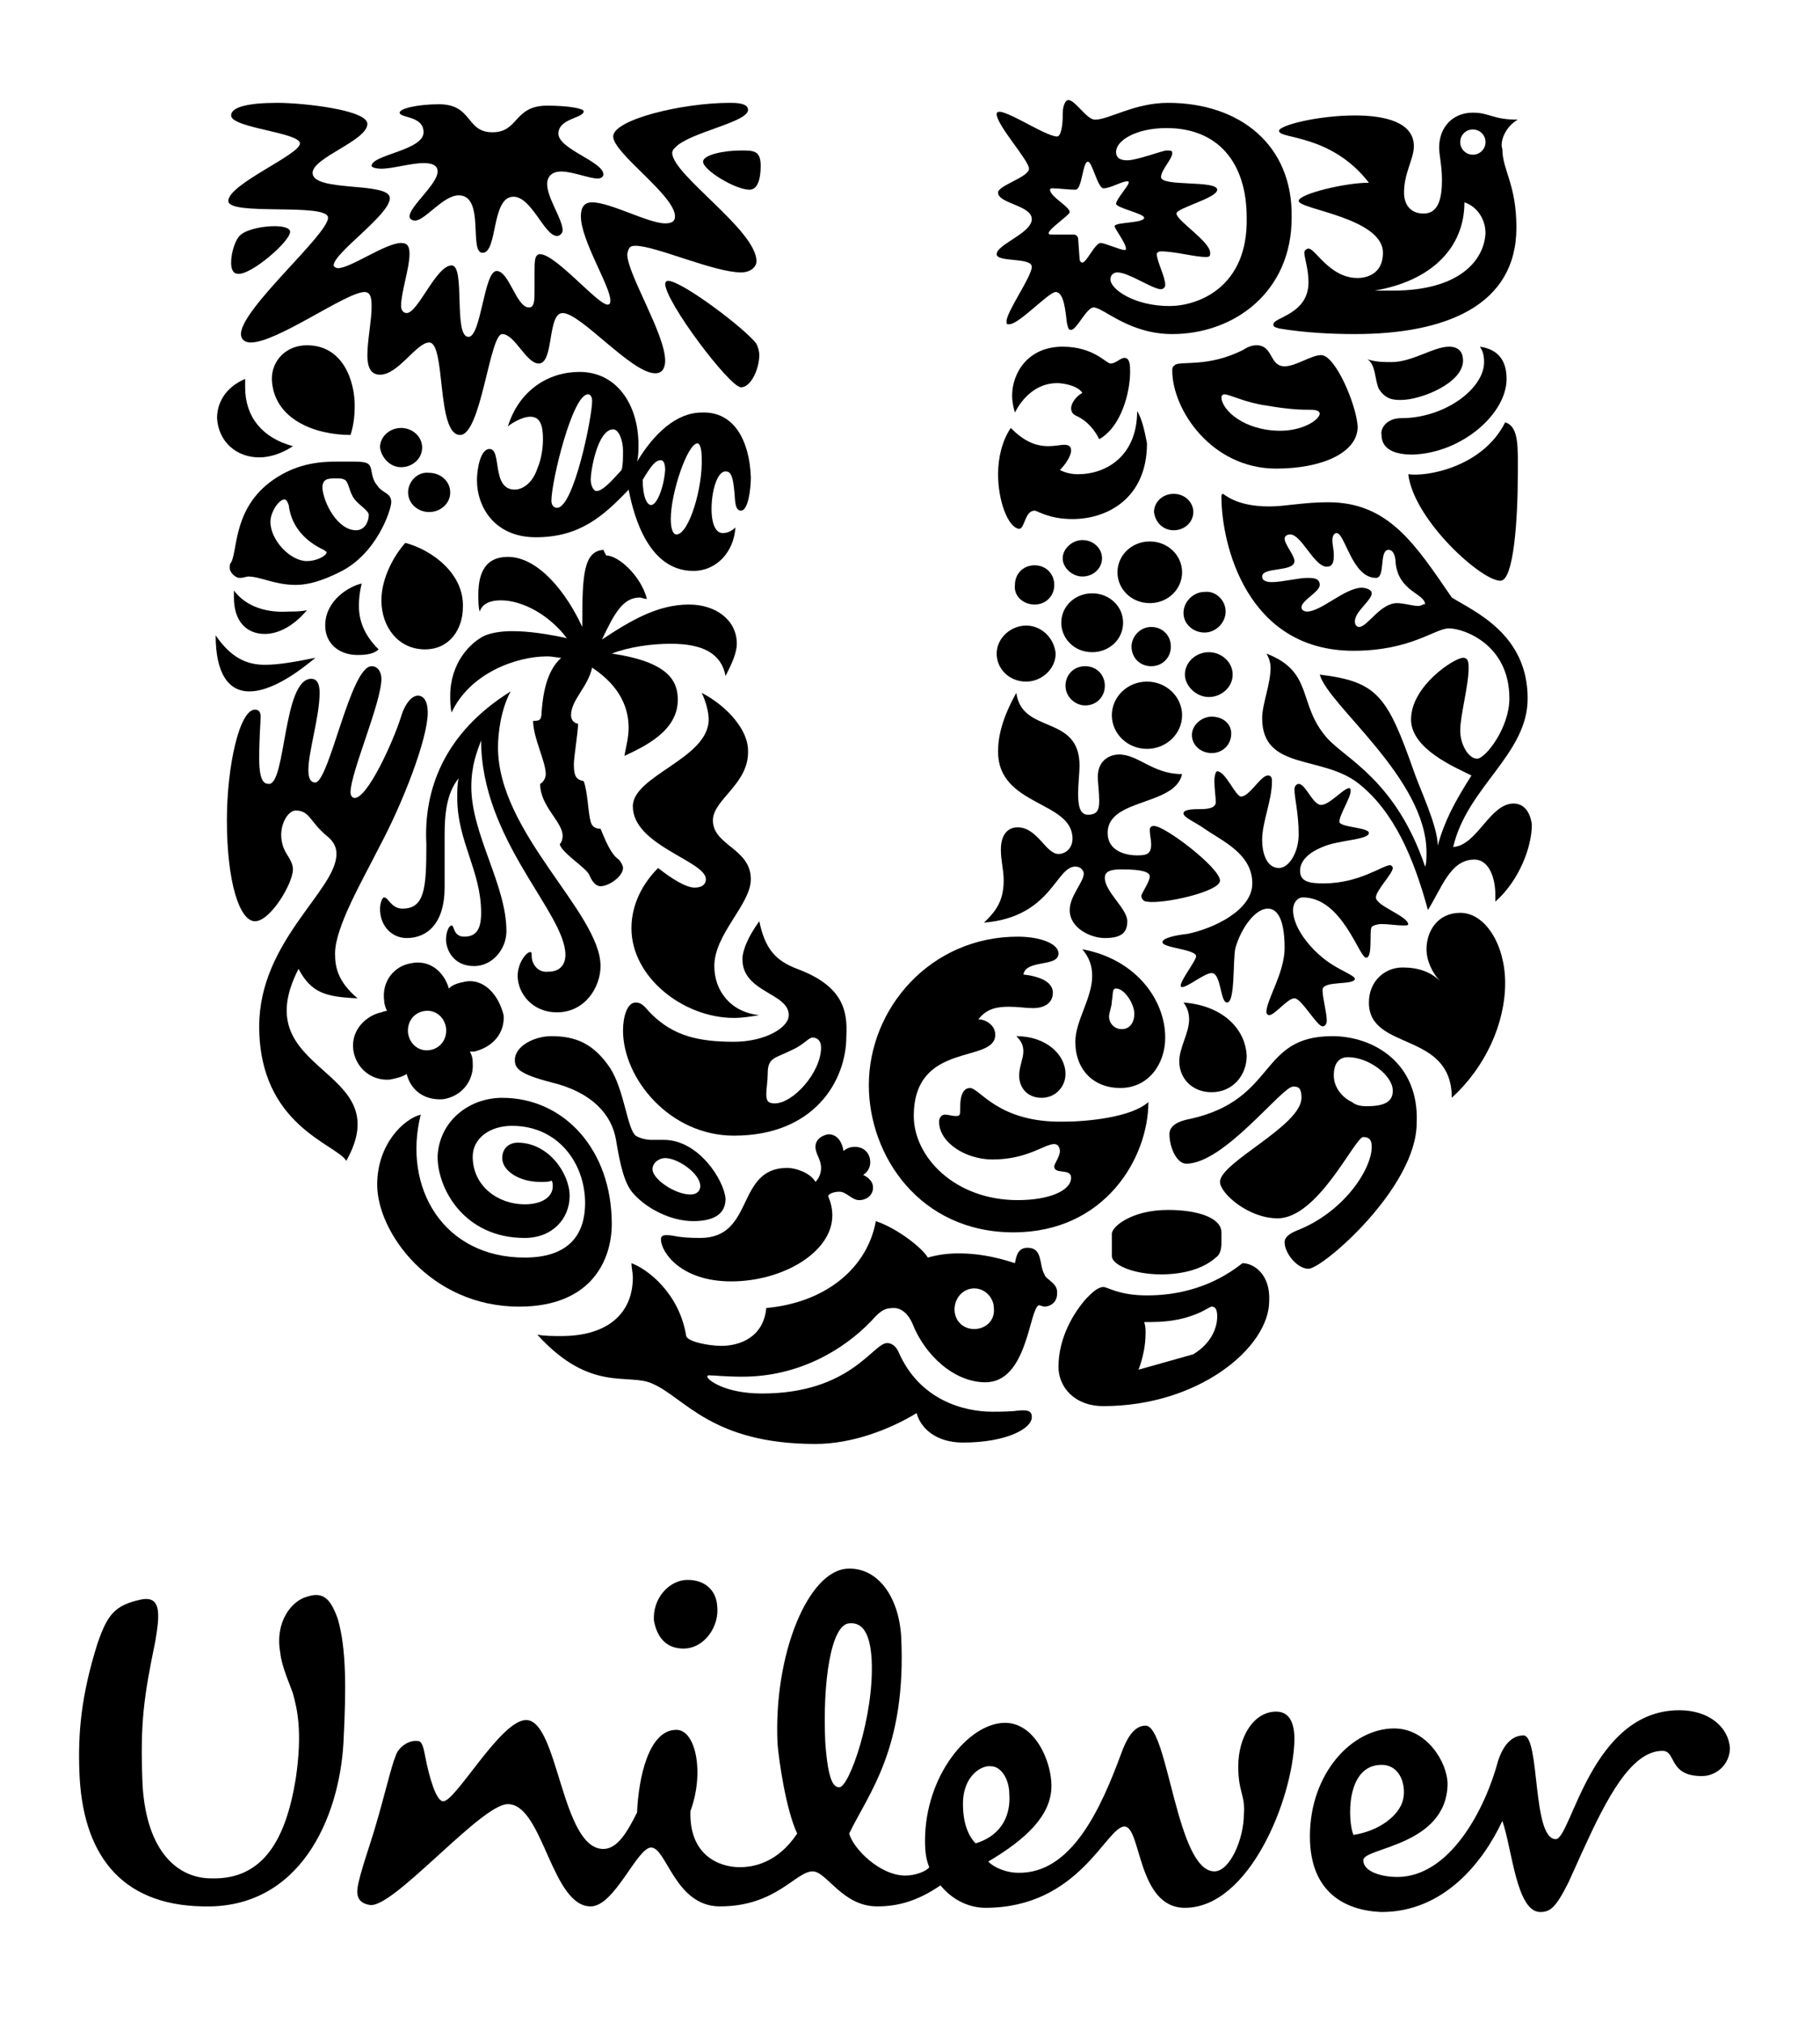 <svg width="126" height="140" viewBox="0 0 126 140" fill="none" xmlns="http://www.w3.org/2000/svg">
<g clip-path="url(#clip0_108_293)">
<mask id="mask0_108_293" style="mask-type:luminance" maskUnits="userSpaceOnUse" x="-44" y="-38" width="215" height="215">
<path d="M170.818 -37.108H-43.128V176.265H170.818V-37.108Z" fill="white"/>
</mask>
<g mask="url(#mask0_108_293)">
<mask id="mask1_108_293" style="mask-type:luminance" maskUnits="userSpaceOnUse" x="-44" y="-38" width="215" height="215">
<path d="M170.818 -37.108H-43.128V176.265H170.818V-37.108Z" fill="white"/>
</mask>
<g mask="url(#mask1_108_293)">
<mask id="mask2_108_293" style="mask-type:luminance" maskUnits="userSpaceOnUse" x="-44" y="-38" width="215" height="215">
<path d="M170.818 -37.108H-43.128V176.265H170.818V-37.108Z" fill="white"/>
</mask>
<g mask="url(#mask2_108_293)">
<path d="M116.263 118.364C118.304 118.364 119.666 119.527 119.763 120.982C119.763 122.049 118.888 122.922 117.818 122.922C115.484 122.922 116.068 121.176 115.095 121.176C112.917 121.176 111.207 124.515 109.577 128.09L109.326 128.642L108.953 129.471L108.58 130.294C107.705 132.039 107.315 132.33 106.635 132.33C104.981 132.33 104.69 127.966 104.009 126.026C102.648 128.935 99.925 132.33 95.646 132.33C93.117 132.233 90.686 130.972 90.686 127.093C90.686 122.728 93.603 119.625 96.521 119.625C98.758 119.625 100.216 121.951 100.216 123.504C100.119 127.772 94.382 127.868 94.382 128.741C94.382 129.614 95.84 129.906 96.715 129.906C100.411 129.906 102.842 125.152 103.717 121.855C103.912 121.273 104.398 120.11 105.467 120.11C106.635 120.11 106.051 127.286 107.705 127.286C108.774 127.286 110.135 118.364 116.263 118.364ZM58.691 108.568C60.636 108.471 62.192 110.314 62.387 113.224C62.776 120.982 60.15 124.085 58.789 126.899C59.08 127.966 60.928 129.808 62.678 129.808C63.359 129.808 64.137 129.517 64.332 129.227C64.137 128.741 64.04 128.256 64.04 127.384C64.04 122.922 67.055 119.237 69.583 119.237C71.625 119.237 72.792 121.855 72.792 123.601C72.792 125.638 71.042 127.286 68.416 128.839C68.902 129.323 69.778 129.614 70.458 129.614C74.154 129.711 76.196 125.25 77.655 121.273C77.946 120.498 78.433 119.431 79.308 119.431C80.864 119.431 81.447 129.517 84.073 129.517C85.143 129.517 86.115 127.286 86.115 125.54C86.213 124.183 85.726 124.085 85.726 122.243C85.726 120.206 86.796 118.46 88.352 118.46C89.325 118.46 89.616 119.333 89.616 120.4C89.519 124.473 86.504 132.039 82.031 132.039C78.725 132.039 79.016 126.413 77.849 126.413C76.585 126.413 74.737 132.039 68.222 132.039C67.152 132.039 65.985 131.553 65.11 130.486C63.554 131.553 62.192 131.941 60.733 131.941C58.302 131.941 57.233 129.517 56.26 129.517C55.093 129.517 53.732 131.941 49.842 131.941C46.73 131.941 46.146 127.868 45.077 127.868C44.104 127.868 42.548 131.941 40.895 131.941C39.566 131.941 38.748 130.257 37.975 128.532L37.744 128.013C37.014 126.382 36.284 124.862 35.157 124.862C34.273 124.862 32.434 126.503 30.573 128.196L30.065 128.656C28.209 130.344 26.417 131.938 25.627 131.845C24.946 131.747 24.654 131.361 24.752 130.68C24.849 129.808 25.724 127.384 26.016 126.317C26.599 124.377 27.086 122.243 27.377 121.565C27.572 120.885 28.35 120.4 28.933 120.498C29.225 120.498 29.322 120.982 29.419 121.467C29.711 123.018 30.198 124.667 30.684 124.667C31.559 124.667 34.671 119.043 36.421 119.043C38.658 119.043 38.853 127.966 41.77 127.966C42.743 127.966 43.423 126.801 44.104 125.444C44.201 123.116 44.882 119.721 46.827 119.721C48.188 119.721 48.772 122.728 47.799 125.346C47.702 128.45 49.842 129.227 51.203 129.227C52.176 129.227 53.829 128.935 55.19 126.899C54.412 125.25 53.926 121.855 53.829 120.692C53.537 114.483 55.968 108.665 58.691 108.568ZM21.251 110.508C22.418 110.12 22.904 110.702 23.39 112.059C23.974 114.097 23.974 116.811 23.779 120.594C23.487 125.832 20.765 132.136 14.054 131.941C8.219 131.845 5.691 128.16 5.496 122.632C5.399 120.012 5.594 117.394 6.761 113.708C7.441 111.769 7.928 111.09 9.775 110.702C11.234 110.411 11.04 111.865 10.748 113.611C9.97 117.394 9.678 119.237 9.873 123.601C10.164 128.16 12.304 130.002 14.638 130.002C18.236 130.1 19.792 127.286 20.473 123.116C20.959 119.818 20.57 118.266 20.278 117.199C20.084 116.617 19.5 115.358 19.403 114.387C19.014 112.253 20.181 110.799 21.251 110.508ZM68.611 122.243C68.027 122.146 66.666 122.826 66.666 124.862C66.666 126.511 67.249 127.286 67.541 127.578C69.486 126.995 69.972 125.444 69.875 124.183C69.875 123.116 69.291 122.243 68.611 122.243ZM95.646 122.146C93.117 122.146 93.312 126.123 93.701 126.995C95.548 126.705 96.813 125.638 97.104 124.667C97.396 123.698 97.007 122.146 95.646 122.146ZM58.789 112.35C57.524 112.447 56.941 116.424 57.135 120.594C57.33 123.31 57.719 123.698 58.108 123.698C58.789 123.698 60.539 118.751 60.345 114.872C60.247 113.126 59.761 112.253 58.789 112.35ZM47.605 109.344C48.772 109.344 49.55 110.023 49.647 111.09C49.842 112.544 48.772 114.097 47.313 114.097C46.049 114.097 45.465 113.224 45.271 112.157C45.174 110.605 46.341 109.344 47.605 109.344Z" fill="black"/>
<path fill-rule="evenodd" clip-rule="evenodd" d="M72.306 88.2C71.917 87.522 72.209 86.358 71.139 86.358C70.458 86.358 70.361 86.939 70.264 87.424C68.805 86.939 67.541 86.746 66.374 86.746C65.596 86.746 64.915 86.843 64.234 87.037C63.845 86.358 62.095 85 60.636 84.515C60.053 87.716 57.233 90.14 53.051 90.528C52.856 92.565 51.203 93.147 49.939 93.147C49.064 93.147 47.605 92.856 47.508 92.468C47.021 89.461 44.785 87.812 43.715 87.424C43.715 87.716 43.812 88.103 43.812 88.394C43.812 90.916 42.062 92.468 38.852 92.468C38.366 92.468 37.685 92.468 37.199 92.371C40.895 96.444 43.52 94.99 45.174 95.766C47.41 96.735 49.258 99.936 56.454 99.936C59.08 99.936 61.706 98.869 63.456 97.802C63.748 98.869 64.818 99.839 66.666 99.839C69.68 99.839 71.431 98.869 71.431 98.093C71.431 97.899 71.431 97.608 70.847 97.608C70.361 97.608 70.361 97.705 68.708 97.705C66.763 97.705 63.651 96.929 62.192 93.535C61.9 92.953 61.511 92.953 61.414 92.953C60.442 92.953 58.886 96.444 52.759 96.444C50.133 96.444 48.966 95.474 48.966 95.281C48.966 95.281 48.966 95.184 49.064 95.184C49.355 95.184 50.23 95.281 51.398 95.281C55.288 95.281 58.399 93.438 60.344 91.401C61.025 90.625 61.317 90.528 61.9 90.528C62.387 90.528 62.873 90.916 63.165 91.595C64.04 93.826 66.082 95.668 68.221 95.668C71.139 95.668 71.236 90.625 71.917 90.334C72.014 90.334 72.209 90.431 72.306 90.431C72.695 90.431 73.181 90.14 73.181 89.558C73.278 88.782 72.403 88.588 72.306 88.2ZM67.444 91.983C66.666 91.983 66.082 91.401 66.082 90.625C66.082 89.849 66.666 89.17 67.444 89.17C68.221 89.17 68.805 89.849 68.805 90.528C68.902 91.401 68.221 91.983 67.444 91.983Z" fill="black"/>
<path fill-rule="evenodd" clip-rule="evenodd" d="M57.33 78.501C58.011 78.501 58.303 79.083 58.4 79.665C58.595 79.471 58.886 79.374 59.178 79.374C59.859 79.374 60.248 79.859 60.248 80.441C60.248 80.829 60.053 81.12 59.761 81.314C60.151 81.508 60.442 81.799 60.442 82.187C60.442 82.672 60.053 83.06 59.47 83.06C58.984 83.06 58.595 82.478 58.108 82.478C57.816 82.478 57.428 82.575 57.33 82.769C57.525 83.254 57.622 83.642 57.622 84.127C57.622 86.648 54.218 88.685 50.62 88.685C47.119 88.685 45.758 86.648 45.758 85.775C45.758 85.581 45.855 85.484 46.147 85.484C46.73 85.484 46.828 85.678 48.481 85.678C52.273 85.678 50.912 80.829 54.51 80.829C54.996 80.829 56.066 81.12 56.455 81.799C56.747 81.508 56.844 81.12 56.844 80.829C56.844 80.247 56.455 79.859 56.455 79.374C56.455 78.889 56.844 78.598 57.33 78.501Z" fill="black"/>
<path fill-rule="evenodd" clip-rule="evenodd" d="M34.769 75.98C39.047 75.98 42.354 79.568 42.354 84.709C42.354 87.036 41.09 90.431 35.935 90.431C29.809 90.431 26.113 85.29 26.113 81.993C26.113 79.18 27.961 77.434 29.128 77.144C27.864 82.187 30.684 87.036 36.324 87.036C39.145 87.036 40.506 85.678 40.506 83.254C40.506 80.538 38.658 77.919 35.449 77.919C33.893 77.919 32.726 78.792 32.726 80.053C32.726 82.09 34.477 83.351 36.324 83.351C37.491 83.351 38.269 82.866 38.269 82.09C38.269 81.993 38.269 81.799 38.172 81.702C38.075 81.799 37.783 81.799 37.394 81.799C35.935 81.799 34.769 81.023 34.769 80.15C34.769 79.471 35.255 79.083 35.838 79.083C37.978 79.083 39.436 81.217 39.436 82.769C39.436 84.321 38.269 85.678 36.324 85.678C32.143 85.678 30.295 82.284 30.295 80.053C30.392 77.629 32.434 75.98 34.769 75.98Z" fill="black"/>
<path fill-rule="evenodd" clip-rule="evenodd" d="M86.019 87.424C85.144 88.103 83.004 89.655 79.406 89.655C77.461 89.655 76.683 89.073 76.391 89.073C76.002 89.073 75.613 89.461 75.224 89.849C74.349 90.819 73.279 92.565 73.279 94.601C73.279 95.959 74.349 97.317 76.391 97.317C83.004 97.317 87.867 93.244 87.867 90.043C87.964 88.2 86.797 87.424 86.019 87.424ZM82.615 93.728L78.822 94.796C79.114 94.019 79.309 93.147 79.309 92.274C79.309 91.983 79.309 91.789 79.212 91.498H79.698C82.518 91.498 83.685 90.431 83.879 90.431C84.074 90.431 84.268 90.528 84.268 91.11C84.268 91.886 83.879 92.953 82.615 93.728Z" fill="black"/>
<path fill-rule="evenodd" clip-rule="evenodd" d="M80.378 88.2C81.934 88.2 83.296 87.812 84.171 87.036C84.463 86.842 84.56 86.454 84.56 86.066V85.29C84.56 84.32 83.004 83.739 80.865 83.739C78.336 83.739 76.975 84.903 76.975 85.387V86.939C76.975 87.521 78.433 88.2 80.378 88.2Z" fill="black"/>
<path fill-rule="evenodd" clip-rule="evenodd" d="M92.242 71.712C87.088 71.712 88.449 76.076 82.42 77.434C81.35 77.628 80.961 78.016 80.961 78.501C80.961 79.374 81.447 80.538 82.128 80.538C84.754 80.538 88.741 75.204 89.519 75.204C89.811 75.204 90.102 75.204 90.102 75.979C90.102 77.919 84.462 80.441 84.462 81.799C84.462 82.575 86.407 84.32 88.449 84.32C91.269 84.32 93.798 78.695 94.381 78.695C94.867 78.695 94.965 78.986 94.965 79.374C94.965 80.926 93.02 83.932 89.713 85.193C89.033 85.484 88.935 85.775 88.935 85.969C88.935 86.745 89.811 87.812 90.588 87.812C91.561 87.812 98.077 82.187 98.077 77.725C98.271 73.555 95.062 71.712 92.242 71.712ZM94.576 76.561C94.187 76.561 93.798 76.464 93.603 76.27C93.117 76.076 92.339 75.397 92.339 74.428C92.339 73.458 92.825 73.167 93.311 73.167C94.77 73.167 96.424 74.428 96.424 75.495C96.424 76.368 95.645 76.561 94.576 76.561Z" fill="black"/>
<path fill-rule="evenodd" clip-rule="evenodd" d="M45.952 78.889H45.077C44.785 78.889 44.299 78.792 44.007 78.598C43.423 78.113 43.229 75.495 42.256 73.943C41.089 72.197 39.825 71.712 38.172 71.712C37.005 71.712 35.644 72.391 35.644 73.361C35.644 73.943 35.935 74.331 38.172 74.912C40.992 75.591 42.354 77.143 42.645 78.889C42.937 80.635 43.229 81.993 43.91 82.672C44.785 83.642 46.438 84.514 47.994 84.514C49.258 84.514 50.231 84.126 50.231 82.963C50.133 81.702 48.383 78.889 45.952 78.889ZM47.8 82.672C46.73 82.672 45.174 81.605 45.174 80.926C45.174 80.441 45.66 80.15 46.049 80.15C46.924 80.15 48.48 81.217 48.48 82.09C48.48 82.381 48.286 82.672 47.8 82.672Z" fill="black"/>
<path fill-rule="evenodd" clip-rule="evenodd" d="M67.152 75.301C66.472 75.301 66.472 76.368 66.472 76.756C66.472 77.144 66.472 77.241 66.18 77.241C65.888 77.241 65.694 77.144 65.402 77.144C65.207 77.144 65.013 77.338 65.013 77.629C65.013 79.083 66.861 80.247 68.708 80.247C71.139 80.247 72.306 79.18 72.987 79.18C73.279 79.18 73.376 79.471 73.376 79.665C73.376 80.053 72.987 80.538 72.987 80.732C72.987 81.314 74.154 80.829 74.154 81.508C74.154 82.381 72.695 83.06 70.459 83.06C66.082 83.06 63.262 80.053 63.262 77.241C63.262 72.003 68.903 73.652 68.903 71.615C68.903 70.936 68.222 70.548 67.736 70.548C68.319 69.773 69.097 69.676 69.875 69.676C70.459 69.676 71.042 69.773 71.528 69.773C72.209 69.773 72.89 69.482 72.89 68.706C72.89 68.221 72.501 67.639 70.848 67.445C71.042 66.378 73.279 66.96 73.279 65.99C73.279 65.311 72.015 64.826 70.459 64.826C64.429 64.826 60.15 69.773 60.15 75.107C60.15 79.956 63.651 85.291 70.167 85.291C76.488 85.291 79.503 80.15 79.503 76.271C78.336 77.338 75.224 77.629 73.668 77.629C69.097 77.726 67.833 75.301 67.152 75.301Z" fill="black"/>
<path fill-rule="evenodd" clip-rule="evenodd" d="M72.112 75.98C73.084 75.98 73.765 75.204 73.765 74.331C73.765 72.973 72.403 71.712 70.361 71.712C70.75 72.1 70.847 72.391 70.847 72.779C70.847 73.264 70.556 73.846 70.556 74.428C70.556 75.3 71.139 75.98 72.112 75.98ZM81.934 69.384C82.225 69.772 82.323 70.16 82.323 70.548C82.323 71.518 81.642 72.488 81.642 73.458C81.642 74.622 82.517 75.592 83.879 75.592C85.338 75.592 86.31 74.428 86.31 73.07C86.213 71.13 84.559 69.578 81.934 69.384ZM74.932 65.699C75.418 66.281 75.613 66.863 75.613 67.542C75.613 69.093 74.446 70.645 74.446 72.1C74.446 74.04 75.71 75.3 77.558 75.3C79.503 75.3 80.669 73.652 80.669 71.809C80.669 69.19 78.627 66.378 74.932 65.699ZM77.655 71.227C77.169 71.227 76.78 70.839 76.78 70.354C76.78 70.063 76.974 69.675 76.974 69.287C77.071 68.802 76.974 68.415 77.266 68.415C77.85 68.415 78.53 69.481 78.53 70.16C78.53 70.742 78.238 71.227 77.655 71.227Z" fill="black"/>
<path fill-rule="evenodd" clip-rule="evenodd" d="M55.191 67.056C53.635 66.475 52.954 65.602 52.565 63.759C51.787 64.826 51.398 65.796 51.398 66.378C51.398 68.705 54.607 68.705 54.607 70.257C54.607 71.13 52.954 72.1 50.814 72.1C48.383 72.1 46.633 71.712 45.077 70.16C44.688 69.772 44.493 69.384 44.007 69.384C43.424 69.384 43.132 70.354 43.132 71.324C43.132 74.622 46.341 78.598 50.814 78.598C56.358 78.598 58.594 74.816 58.594 71.712C58.691 69.869 58.303 68.221 55.191 67.056ZM53.635 76.367C53.148 76.367 53.051 76.173 53.051 75.689C53.051 75.397 53.148 74.816 53.148 74.331C53.148 73.167 53.635 73.264 54.802 72.682C55.677 72.294 55.969 71.809 56.26 71.809C56.552 71.809 56.844 72.003 56.844 72.488C56.844 74.234 54.899 76.367 53.635 76.367Z" fill="black"/>
<path fill-rule="evenodd" clip-rule="evenodd" d="M48.091 61.431C47.508 61.431 46.535 60.849 45.562 60.073C44.493 61.14 43.715 62.595 43.715 64.244C43.715 67.638 47.313 70.451 50.814 70.451C51.398 70.451 51.981 70.354 52.564 70.257C50.62 70.063 49.453 68.608 49.453 66.862C49.453 64.632 51.981 62.595 51.981 60.849C51.981 58.715 49.355 58.522 49.355 56.776C49.355 55.321 51.884 54.254 51.786 51.926C51.786 50.569 50.425 48.92 48.577 47.95C48.869 48.532 49.063 49.308 49.063 49.793C49.063 52.508 43.812 53.672 43.812 55.806C43.812 58.522 48.869 59.588 48.869 60.849C48.869 61.14 48.675 61.431 48.091 61.431Z" fill="black"/>
<path fill-rule="evenodd" clip-rule="evenodd" d="M101.092 63.177C102.842 63.177 104.203 65.407 104.203 68.026C104.203 70.839 102.842 73.845 100.508 75.979C100.508 71.324 94.77 72.779 94.77 69.384C94.77 67.929 95.84 66.959 97.105 66.959C98.174 66.959 99.049 67.25 99.73 67.929C99.147 67.347 98.758 66.474 98.758 65.698C98.758 64.438 99.536 63.177 101.092 63.177Z" fill="black"/>
<path fill-rule="evenodd" clip-rule="evenodd" d="M32.24 67.929C31.754 68.026 31.365 68.123 31.073 68.414C30.781 67.347 29.809 66.377 28.447 66.668C27.28 66.862 26.405 67.929 26.599 69.287C26.599 69.481 26.697 69.772 26.794 69.966C26.794 69.966 26.599 69.966 26.405 70.063C25.432 70.257 24.265 71.227 24.46 72.682C24.654 73.943 25.724 74.816 26.988 74.719C27.475 74.622 27.864 74.525 28.155 74.331C28.447 75.494 29.42 76.173 30.684 76.076C31.948 75.882 32.823 74.816 32.726 73.555C32.726 73.167 32.629 72.973 32.532 72.779H32.823C34.087 72.488 34.963 71.518 34.865 70.257C34.477 68.705 33.407 67.735 32.24 67.929ZM29.711 72.682C28.933 72.779 28.35 72.197 28.253 71.518C28.155 70.742 28.642 70.063 29.42 69.966C30.198 69.869 30.781 70.451 30.878 71.13C30.976 71.906 30.489 72.585 29.711 72.682Z" fill="black"/>
<path fill-rule="evenodd" clip-rule="evenodd" d="M95.256 62.11C95.256 61.625 96.423 60.462 96.423 60.074C96.423 59.977 96.326 59.88 96.229 59.88C95.743 59.88 94.089 61.14 91.658 61.14C90.686 61.14 90.005 61.043 90.005 60.267C90.005 59.589 90.588 59.007 91.561 58.619C92.631 58.134 94.77 58.134 94.77 57.649C94.77 57.261 92.728 57.261 92.728 56.873C92.728 56.388 93.506 55.224 93.506 54.739C93.506 54.739 93.506 54.545 93.409 54.545C93.02 54.545 92.047 55.709 91.464 55.709C90.88 55.709 90.394 54.254 89.908 54.254C89.81 54.254 89.616 54.351 89.616 54.642C89.616 55.224 89.908 56.291 89.908 57.746C89.908 59.007 89.227 60.074 88.546 60.074C87.671 60.074 87.379 59.007 87.379 58.134C87.379 56.873 88.06 55.418 88.06 54.06C88.06 53.769 87.963 53.672 87.768 53.672C87.282 53.672 86.504 55.127 85.92 55.127C85.531 55.127 84.851 53.381 84.267 53.381C84.17 53.381 84.073 53.672 84.073 54.06C84.073 54.545 84.17 55.224 84.17 55.515C84.17 55.903 83.684 56 83.1 56C82.711 56 81.933 56 81.933 56.291C81.933 56.582 82.711 56.873 83.392 57.358C84.656 58.231 86.698 59.104 86.698 61.14C86.698 62.983 84.073 64.244 82.225 64.632C81.35 64.729 80.475 64.923 80.475 65.214C80.475 65.602 82.809 65.699 82.809 66.184C82.809 66.475 81.739 67.832 81.739 68.22C81.739 68.317 81.836 68.317 81.836 68.317C82.225 68.317 83.392 67.347 83.878 67.347C84.559 67.347 84.462 69.384 84.948 69.384C85.531 69.384 85.337 66.378 85.531 65.602C85.92 64.244 86.893 62.886 87.768 62.886C88.838 62.886 88.935 64.729 88.935 65.602C88.935 67.347 87.671 69.19 87.671 70.063C87.671 70.16 87.768 70.257 87.865 70.257C88.254 70.257 89.13 69.093 89.616 69.093C90.102 69.093 91.172 71.033 91.561 71.033C91.755 71.033 91.853 70.839 91.853 70.645C91.853 70.063 91.561 69.093 91.561 68.511C91.561 67.832 93.798 68.22 93.798 67.736C93.798 67.542 92.825 67.154 92.242 66.766C90.977 65.99 89.519 64.341 89.519 62.983C89.519 62.498 89.81 62.11 90.199 62.11C92.922 62.11 94.089 66.281 94.576 66.281C95.062 66.281 94.77 64.438 94.965 64.147C95.062 64.05 95.353 63.953 95.645 63.953C96.132 63.953 96.715 64.05 97.104 64.05C97.396 64.05 97.493 64.05 97.493 63.953C97.396 63.371 95.256 62.692 95.256 62.11Z" fill="black"/>
<path fill-rule="evenodd" clip-rule="evenodd" d="M84.462 60.946C84.462 60.073 80.669 57.164 79.891 57.164C79.697 57.164 79.599 57.261 79.599 57.455C79.599 57.746 79.697 58.134 79.697 58.425C79.697 59.103 79.405 59.2 78.724 59.2C77.946 59.2 76.682 58.91 76.682 57.649C76.682 55.224 81.35 55.806 81.836 53.575C79.794 53.575 78.821 52.217 77.46 52.217C76.974 52.217 76.001 52.508 76.001 53.769C76.001 54.157 76.098 54.836 76.098 55.418C76.098 56 76.001 56.388 75.32 56.388C74.737 56.388 74.64 55.709 74.64 54.933C74.64 54.254 74.737 53.478 74.737 52.993C74.737 49.405 70.75 50.859 70.361 47.95C69.388 49.696 69.096 50.957 69.096 52.023C69.096 55.806 74.251 55.418 74.251 58.037C74.251 58.715 73.764 59.103 73.278 59.103C72.403 59.103 71.82 57.261 70.458 57.261C69.777 57.261 69.291 57.746 69.291 58.813C69.291 59.588 69.485 60.17 69.485 60.946C69.485 62.498 68.805 63.177 68.124 63.856C72.792 63.468 73.084 59.976 74.445 59.976C74.834 59.976 75.029 60.267 75.029 60.461C75.029 61.043 74.056 62.013 74.056 62.983C74.056 64.244 75.515 64.923 76.487 64.923C77.654 64.923 78.043 64.535 78.043 63.759C78.043 62.886 76.487 61.722 76.487 60.752C76.487 60.267 76.974 60.17 77.654 60.17C79.113 60.17 79.599 60.364 79.599 60.655C79.599 61.043 79.016 61.819 79.016 62.013C79.016 62.11 79.113 62.401 79.405 62.401C80.475 62.595 84.462 61.722 84.462 60.946Z" fill="black"/>
<path fill-rule="evenodd" clip-rule="evenodd" d="M35.352 47.853C34.671 49.114 34.477 50.763 34.477 51.732C34.477 57.649 41.575 63.177 41.575 66.862C41.575 68.317 40.506 70.063 38.561 70.063C36.81 70.063 35.838 68.705 35.838 67.541C35.838 66.668 36.421 65.893 36.713 65.893C36.81 65.893 36.81 65.99 36.81 66.183C36.81 66.668 37.199 67.347 37.977 67.25C38.755 67.25 39.144 66.766 39.144 66.087C39.144 63.177 33.309 58.133 33.309 51.247C33.018 52.023 32.629 52.993 32.629 54.448C32.629 57.746 35.06 61.237 35.06 64.438C35.06 65.699 34.087 66.862 32.823 66.862C31.364 66.862 30.878 65.699 30.878 65.02C30.878 64.535 31.073 64.05 31.267 64.05C31.462 64.05 31.364 64.826 32.142 64.826C33.018 64.826 33.309 64.244 33.309 63.177C33.309 60.267 31.656 58.231 31.656 55.224C31.656 54.739 31.656 54.254 31.753 53.866C30.878 54.933 30.781 56.485 30.781 57.843V61.431C30.781 63.856 29.614 64.923 28.155 64.923C27.183 64.923 26.308 64.147 26.308 62.886C26.308 62.692 26.405 62.11 26.599 62.11C26.891 62.11 27.085 62.886 27.863 62.886C29.419 62.886 29.517 61.431 29.517 58.425C29.322 54.739 30.684 50.763 35.352 47.853Z" fill="black"/>
<path fill-rule="evenodd" clip-rule="evenodd" d="M25.725 46.107C26.211 46.107 26.405 46.592 26.405 46.98C26.405 48.629 24.266 53.478 24.266 54.836C24.266 55.03 24.363 55.224 24.558 55.224C25.433 55.224 27.183 51.441 27.767 49.599C28.058 48.629 28.545 48.144 28.934 48.144C29.323 48.144 29.614 48.532 29.614 49.308C29.614 51.151 27.864 55.612 26.308 58.522C25.141 60.849 23.196 64.147 23.196 65.99C23.196 66.96 23.391 67.93 24.752 69.093C22.515 68.996 21.543 68.705 20.668 67.057C16.875 74.428 27.669 73.749 23.974 80.344C23.293 79.18 17.945 77.919 17.945 71.033C17.945 65.117 23.293 61.625 23.293 59.103C23.293 58.619 23.099 58.231 22.613 57.843C21.446 56.873 21.446 56.097 20.473 56.097C19.792 56.097 19.015 57.649 19.793 59.007C20.084 59.492 20.279 59.782 20.279 60.17C20.279 61.14 18.723 63.759 17.653 63.759C16.583 63.759 15.708 61.043 15.708 56.776C15.708 52.993 16.583 49.114 17.653 49.114C17.945 49.114 18.042 49.308 18.042 49.599C18.042 50.084 17.945 50.956 17.945 52.508C17.945 54.157 18.334 54.254 18.625 54.254C19.793 54.254 19.598 46.98 21.543 46.98C22.029 46.98 22.126 47.465 22.126 47.95C22.126 49.599 21.349 52.023 21.349 53.284C21.349 53.963 21.543 54.157 21.835 54.157C22.807 54.06 24.266 46.107 25.725 46.107Z" fill="black"/>
<path fill-rule="evenodd" clip-rule="evenodd" d="M104.787 55.612C103.134 55.612 102.259 58.522 100.606 58.619C101.578 54.448 105.76 52.218 105.76 48.338C105.76 43.877 102.064 42.325 100.508 41.355C97.98 37.669 96.132 34.76 91.95 34.76C90.2 34.76 89.033 35.051 87.866 35.051C85.532 35.051 84.754 34.178 84.657 34.178C84.657 34.178 84.56 34.178 84.56 34.372C84.56 37.669 86.31 45.04 93.701 45.04C97.688 45.04 99.341 43.489 100.314 43.489C101.286 43.489 104.496 44.556 104.496 48.338C104.496 50.375 102.842 52.508 102.259 52.508C101.675 52.508 101.092 51.539 101.092 50.569C101.092 49.502 101.675 47.465 101.675 46.204C101.675 45.719 101.578 45.525 101.286 45.525C100.703 45.525 97.688 47.465 97.688 49.793C97.688 51.83 100.703 53.09 101.87 53.672C100.703 55.515 100.022 56.776 99.536 58.522C99.536 57.164 98.272 54.545 97.883 53.381C96.035 48.144 95.354 47.174 91.367 46.689C91.95 48.823 98.758 53.866 98.758 59.007C98.758 59.298 98.758 59.782 98.661 59.977C96.618 53.963 93.117 52.508 91.853 51.054C89.811 48.726 90.978 46.495 87.671 45.234C87.866 45.525 87.963 45.913 87.963 46.204C87.963 47.368 87.38 48.726 87.38 49.696C87.38 53.381 91.561 52.218 94.09 54.254C96.521 56.194 97.883 59.395 98.855 62.983C99.828 61.431 100.411 59.492 102.064 59.492C103.134 59.492 103.523 60.849 103.523 61.916V62.401C105.176 60.947 106.051 58.619 106.051 57.067C105.954 56.291 105.565 55.612 104.787 55.612ZM98.174 41.937C97.785 41.937 97.202 41.743 96.716 41.743C95.549 41.743 94.673 43.392 94.09 43.392C93.895 43.392 93.798 43.198 93.798 43.004C93.798 42.325 94.965 41.549 94.965 41.064C94.965 40.773 94.479 40.676 94.284 40.676C93.117 40.676 91.464 42.325 90.492 42.325C90.297 42.325 90.103 42.228 90.103 42.034C90.103 41.549 91.367 40.967 91.367 40.482C91.367 39.997 90.881 39.997 90.492 39.997C89.908 39.997 88.741 40.288 88.061 40.288C87.671 40.288 87.38 40.191 87.38 39.9C87.38 39.221 89.616 39.609 89.616 38.833C89.616 38.445 88.936 37.669 88.936 37.281C88.936 37.087 89.13 36.99 89.325 36.99C90.103 36.99 90.978 39.221 91.853 39.221C92.242 39.221 92.34 38.93 92.34 38.445C92.34 37.96 92.242 37.766 92.242 37.378C92.242 36.99 92.437 36.894 92.534 36.894C93.117 36.894 93.604 39.997 95.257 39.997C95.938 39.997 95.451 38.057 96.132 38.057C96.521 38.057 96.618 38.639 96.618 38.93C96.813 40.967 98.661 41.064 98.661 41.84C98.563 41.743 98.466 41.937 98.174 41.937Z" fill="black"/>
<path fill-rule="evenodd" clip-rule="evenodd" d="M74.932 37.378C75.71 37.378 76.294 37.96 76.294 38.639C76.294 39.318 75.71 39.9 74.932 39.9C74.251 39.9 73.571 39.318 73.571 38.639C73.571 37.96 74.251 37.378 74.932 37.378ZM83.879 49.599C83.198 49.599 82.517 50.181 82.517 50.86C82.517 51.636 83.198 52.12 83.879 52.12C84.657 52.12 85.24 51.539 85.24 50.763C85.24 50.084 84.657 49.599 83.879 49.599ZM79.406 47.174C78.044 47.174 76.974 48.241 76.974 49.502C76.974 50.763 78.044 51.83 79.406 51.83C80.767 51.83 81.837 50.763 81.837 49.502C81.837 48.241 80.767 47.174 79.406 47.174ZM75.127 46.107C74.349 46.107 73.765 46.689 73.765 47.465C73.765 48.241 74.446 48.823 75.127 48.823C75.905 48.823 76.488 48.241 76.488 47.465C76.488 46.689 75.905 46.107 75.127 46.107ZM83.685 48.241C84.56 48.241 85.338 47.562 85.338 46.689C85.338 45.816 84.56 45.137 83.685 45.137C82.809 45.137 82.031 45.816 82.031 46.689C82.031 47.465 82.809 48.241 83.685 48.241ZM71.042 43.295C69.973 43.295 69 44.168 69 45.234C69 46.301 69.875 47.174 71.042 47.174C72.112 47.174 73.084 46.301 73.084 45.234C72.987 44.168 72.112 43.295 71.042 43.295ZM78.336 44.749C78.336 45.525 78.919 46.107 79.697 46.107C80.475 46.107 81.059 45.525 81.059 44.749C81.059 43.974 80.475 43.392 79.697 43.392C78.919 43.392 78.336 44.071 78.336 44.749ZM75.613 45.137C76.78 45.137 77.752 44.264 77.752 43.101C77.752 41.937 76.78 41.064 75.613 41.064C74.446 41.064 73.473 41.937 73.473 43.101C73.473 44.167 74.349 45.137 75.613 45.137ZM83.393 43.779C84.171 43.779 84.852 43.101 84.852 42.325C84.852 41.549 84.171 40.87 83.393 40.967C82.615 40.967 81.934 41.646 81.934 42.422C81.934 43.198 82.615 43.779 83.393 43.779ZM71.626 41.84C72.404 41.84 72.987 41.258 72.987 40.482C72.987 39.706 72.404 39.124 71.626 39.124C70.848 39.124 70.264 39.706 70.264 40.482C70.167 41.258 70.848 41.84 71.626 41.84ZM79.6 41.743C80.864 41.743 81.837 40.773 81.837 39.609C81.837 38.445 80.864 37.475 79.6 37.475C78.336 37.475 77.363 38.445 77.363 39.609C77.363 40.773 78.336 41.743 79.6 41.743ZM81.253 36.699C82.031 36.699 82.615 36.117 82.615 35.439C82.615 34.76 82.031 34.178 81.253 34.178C80.475 34.178 79.892 34.76 79.892 35.439C79.989 36.215 80.573 36.699 81.253 36.699Z" fill="black"/>
<path fill-rule="evenodd" clip-rule="evenodd" d="M41.965 38.445C42.84 38.445 44.396 39.9 44.785 41.452C44.59 41.452 44.396 41.355 44.298 41.355C43.131 41.355 42.548 42.422 41.673 44.264C43.715 42.907 45.563 41.84 47.702 41.84C49.55 41.84 51.009 42.907 51.009 44.555C51.009 45.234 50.62 46.01 50.231 46.786C49.939 45.234 48.675 44.555 46.438 44.555C45.174 44.555 43.618 44.749 42.353 45.234C46.341 45.816 46.924 47.174 46.924 48.435C46.924 50.569 44.688 51.635 43.229 52.314C43.326 51.732 43.52 51.053 43.52 50.375C43.52 49.114 43.034 47.562 40.992 46.204C40.7 47.562 39.533 48.435 39.533 49.502C39.533 49.89 39.825 50.084 40.02 50.084C40.02 50.666 39.728 52.411 39.728 52.896C39.728 53.769 39.922 53.963 40.408 54.06C40.7 54.836 40.7 56.194 40.895 56.873C40.992 57.261 41.284 57.358 41.576 57.358C41.867 58.037 42.256 59.103 42.84 59.491C42.937 59.588 43.132 59.88 43.132 60.073C43.132 60.655 42.159 61.334 41.576 61.334C41.381 61.334 41.089 61.237 40.797 60.558C40.603 60.073 38.852 59.007 38.755 58.425C38.852 58.328 38.95 58.134 38.95 57.843C38.95 56.873 37.394 55.806 37.394 54.254C37.588 54.157 37.783 53.866 37.783 53.575C37.783 52.702 36.907 51.053 36.907 49.89C37.297 49.89 37.491 49.89 37.491 49.308C37.588 48.144 37.783 46.495 38.852 45.525C38.561 45.525 38.269 45.428 37.88 45.428C35.741 45.428 32.531 46.592 31.267 49.308C31.17 48.92 31.17 48.532 31.17 48.144C31.17 45.913 32.531 44.458 33.601 43.973C34.087 43.779 34.768 43.682 35.449 43.682C36.616 43.682 37.88 43.876 39.242 44.167C38.075 42.616 36.227 41.549 34.671 41.549C33.99 41.549 33.407 41.743 33.212 42.325C33.115 42.034 33.115 41.549 33.115 41.161C33.115 39.512 33.698 38.542 35.157 38.542C37.297 38.542 39.242 41.064 40.311 43.392V43.1C40.311 39.803 40.408 38.154 41.77 38.057L41.965 38.445Z" fill="black"/>
<path fill-rule="evenodd" clip-rule="evenodd" d="M14.93 43.974C14.93 46.592 15.805 47.853 17.264 47.853C18.43 47.853 19.986 47.077 21.834 45.525C20.375 45.816 19.306 46.01 18.333 46.01C17.069 46.01 15.999 45.525 14.93 43.974ZM25.043 40.385C24.168 40.579 22.515 41.549 22.515 43.295C22.515 44.555 23.488 45.331 24.752 45.331C25.433 45.331 25.919 45.234 26.21 44.943C25.238 43.974 24.849 43.004 24.849 41.937C24.849 41.258 24.946 40.773 25.043 40.385ZM28.058 37.572C27.28 38.445 26.405 39.997 26.405 41.549C26.405 43.392 27.572 44.943 29.42 44.943C31.17 44.943 32.045 43.489 32.045 42.034C32.143 39.706 29.906 38.057 28.058 37.572ZM16.194 40.87V41.355C16.194 43.004 17.069 43.876 18.333 43.876C19.209 43.876 20.278 43.392 21.251 42.228C20.862 42.325 20.375 42.325 19.987 42.325C18.528 42.422 17.069 42.034 16.194 40.87ZM23.39 31.947C22.223 31.947 20.765 32.044 19.209 33.014C16.097 34.954 16.486 38.057 15.999 38.93C15.902 39.027 15.902 39.124 15.902 39.318C15.902 39.609 16.291 39.997 16.583 39.997C16.875 39.997 17.069 39.9 17.166 39.9C18.042 39.9 19.014 40.482 20.473 40.482C21.348 40.482 22.32 40.191 23.488 39.609C26.113 38.348 27.086 35.245 27.086 34.76C27.086 34.081 26.502 34.178 26.113 33.596C25.627 33.014 25.822 32.432 25.53 32.141C25.335 31.947 24.849 31.947 24.168 31.947H23.39ZM21.251 38.833C20.084 38.833 18.722 37.378 18.722 36.117C18.722 35.439 19.306 34.566 19.695 34.566C19.792 34.566 19.889 34.663 19.987 34.954C20.181 36.602 21.348 37.572 22.418 38.057C22.515 38.154 22.612 38.154 22.612 38.251C22.515 38.542 21.834 38.833 21.251 38.833ZM25.53 35.633C25.53 36.117 25.238 36.699 24.654 36.699C23.39 36.699 22.418 34.857 22.32 33.79C22.32 33.111 22.709 33.111 23.293 33.111C23.585 33.111 23.682 33.111 23.877 33.208C24.168 33.402 24.168 34.081 24.557 34.566C24.849 34.954 25.53 35.342 25.53 35.633ZM28.253 34.081C28.253 34.857 28.933 35.439 29.711 35.439C30.489 35.439 31.17 34.857 31.17 34.081C31.17 33.305 30.489 32.723 29.711 32.723C28.933 32.626 28.253 33.305 28.253 34.081ZM27.767 32.335C28.544 32.335 29.225 31.753 29.225 30.977C29.225 30.201 28.544 29.619 27.767 29.619C26.988 29.619 26.308 30.201 26.308 30.977C26.405 31.656 26.988 32.335 27.767 32.335ZM17.944 31.656C19.209 31.656 20.278 30.88 20.278 30.88C18.139 30.298 16.972 28.843 16.972 26.807V26.225C15.611 26.807 15.027 27.873 15.027 28.94C15.124 30.589 16.388 31.656 17.944 31.656ZM24.265 30.104C24.46 29.522 24.557 28.843 24.557 28.067C24.557 26.419 23.779 23.897 21.251 23.897C19.792 23.897 18.82 24.964 18.82 26.225C18.917 29.037 21.834 30.104 24.265 30.104Z" fill="black"/>
<path fill-rule="evenodd" clip-rule="evenodd" d="M104.204 29.232C102.648 32.335 98.758 33.014 97.494 32.82C97.883 36.021 102.648 40.288 103.912 40.191C104.788 40.094 105.079 36.021 105.079 32.82C105.079 30.977 105.177 29.522 104.204 29.232ZM104.301 26.225C104.301 25.061 103.815 24.188 102.454 23.994C102.648 24.285 102.745 24.576 102.745 25.061C102.745 26.904 100.022 28.941 97.008 28.941C95.938 28.941 95.549 29.716 95.646 30.105C95.646 31.074 96.522 31.462 97.786 31.462C101.189 31.365 104.301 28.649 104.301 26.225Z" fill="black"/>
<path fill-rule="evenodd" clip-rule="evenodd" d="M97.007 27.68C98.368 27.68 101.286 26.516 101.286 24.964C101.286 24.479 101.091 23.994 100.313 23.994C99.244 23.994 97.785 25.061 96.326 25.061C95.84 25.061 95.256 25.061 94.673 24.867C95.256 25.255 95.159 26.225 95.451 26.904C95.937 27.68 96.521 27.68 97.007 27.68Z" fill="black"/>
<path fill-rule="evenodd" clip-rule="evenodd" d="M78.725 28.456C78.725 31.559 76.586 32.82 74.641 32.82C74.154 32.82 73.766 32.723 73.377 32.529C73.766 32.141 74.154 31.559 74.154 31.171C74.154 30.88 73.96 30.783 73.668 30.783C73.474 30.783 72.987 30.88 72.599 30.88C71.626 30.88 70.848 30.492 69.973 29.619C69.389 30.492 69.098 31.656 69.098 32.82C69.098 34.663 69.778 36.505 70.556 36.603C70.945 36.603 70.945 35.342 71.626 35.342C71.821 35.342 72.599 35.924 74.252 35.924C76.683 35.924 79.406 34.469 79.406 30.686C79.309 30.201 79.114 29.038 78.725 28.456Z" fill="black"/>
<path fill-rule="evenodd" clip-rule="evenodd" d="M73.182 26.516C73.668 26.516 74.641 26.71 74.933 27.195C74.544 27.389 74.155 27.874 74.155 28.262C74.155 28.456 74.252 28.649 74.446 28.747C75.322 29.134 75.808 29.814 76.1 30.395C77.656 29.522 78.239 27.098 78.239 25.74C78.239 25.352 78.239 24.77 77.85 24.77C77.558 24.77 77.267 25.158 76.878 25.158C76.586 25.158 75.711 23.994 73.571 23.994C71.14 23.994 70.07 25.837 70.07 27.389C70.07 27.777 70.168 28.262 70.265 28.553C70.751 27.583 71.724 26.516 73.182 26.516Z" fill="black"/>
<path fill-rule="evenodd" clip-rule="evenodd" d="M48.578 28.552C46.828 28.552 45.272 30.007 44.105 31.947C44.202 31.559 44.202 31.171 44.202 30.783C44.202 28.067 42.743 25.74 40.118 25.74C37.978 25.74 35.936 27.001 35.158 29.522C35.352 29.328 36.13 28.843 36.714 28.843C37.395 28.843 37.589 29.425 37.589 30.395C37.589 30.977 37.492 31.753 37.2 32.432C36.811 33.596 36.033 33.887 35.644 33.887C33.991 33.887 34.769 31.074 33.894 31.074C33.213 31.074 33.019 32.626 33.019 33.208C33.019 35.147 34.283 37.184 37.103 37.184C40.118 37.184 41.771 35.73 43.521 33.887C43.91 35.923 44.98 39.512 47.995 39.512C49.648 39.512 50.815 38.154 50.912 36.505C50.718 36.699 50.426 36.893 50.037 36.893C49.453 36.893 49.259 36.02 49.259 35.245C49.259 33.984 49.648 32.626 50.231 32.626C50.523 32.626 50.718 32.82 50.815 33.79C50.912 34.469 50.815 35.341 51.301 35.341C51.787 35.341 51.982 33.887 51.982 33.014C51.885 30.492 50.815 28.455 48.578 28.552ZM38.562 35.147C38.27 35.147 38.173 34.857 38.173 34.663C38.173 33.305 39.631 27.291 40.701 27.291C40.896 27.291 40.993 27.485 40.993 27.776C40.993 28.843 39.729 35.147 38.562 35.147ZM43.035 32.529C42.16 33.499 41.674 33.984 41.285 33.984C41.09 33.984 40.896 33.596 40.896 33.208C40.896 32.529 41.382 29.716 42.452 29.716C42.841 29.716 43.132 30.492 43.132 31.171C43.132 31.753 43.132 32.141 43.035 32.529ZM45.077 34.953C44.786 34.953 44.494 34.372 44.494 33.208C45.077 32.238 45.369 31.85 45.758 31.85C45.855 31.85 46.05 31.947 46.05 32.529C45.953 33.79 45.466 34.953 45.077 34.953ZM46.828 36.99C46.633 36.99 46.439 36.699 46.439 35.923C46.439 34.081 47.606 30.686 48.286 30.686C48.481 30.686 48.578 31.171 48.578 31.656C48.676 33.693 47.703 36.99 46.828 36.99Z" fill="black"/>
<path fill-rule="evenodd" clip-rule="evenodd" d="M91.465 24.576C90.784 24.576 89.714 25.352 88.936 25.352C87.866 25.352 88.158 23.897 86.991 23.897C86.699 23.897 86.408 23.994 86.116 24.188C83.685 25.449 81.74 24.964 81.351 25.255C81.253 25.352 81.156 25.352 81.156 25.643C81.156 28.358 83.879 32.432 88.353 32.432C91.465 32.432 93.993 31.365 93.993 29.522C93.896 27.971 92.437 24.576 91.465 24.576ZM88.644 29.813C86.116 29.813 84.56 28.358 84.56 27.485C84.56 27.389 84.657 27.291 84.754 27.291C85.143 27.291 86.213 27.873 87.672 28.067C89.325 28.358 90.2 28.358 90.686 28.358C91.173 28.358 91.367 28.456 91.367 28.649C91.27 29.134 90.103 29.813 88.644 29.813Z" fill="black"/>
<path fill-rule="evenodd" clip-rule="evenodd" d="M105.079 8.282C103.329 8.282 103.134 7.797 101.967 7.797C100.606 7.797 99.633 8.767 99.633 10.222C99.633 10.707 99.828 11.483 99.828 12.453C99.828 13.616 99.633 14.78 98.564 14.78C97.591 14.78 97.202 14.101 97.202 13.325C97.202 11.968 97.883 10.998 97.883 10.125C97.883 8.476 95.938 7.991 93.799 7.991C91.27 7.991 88.547 8.67 88.547 9.058C88.547 9.64 92.145 9.252 94.771 12.646C93.118 12.646 89.909 13.422 89.909 13.908C89.909 14.489 95.743 15.071 95.743 17.496C95.743 19.048 94.479 19.242 93.993 19.242C92.048 19.242 91.076 17.205 90.589 17.205C90.492 17.205 90.298 17.302 90.298 17.496C90.298 17.787 90.589 18.66 90.589 19.533C90.589 21.763 88.158 21.957 88.158 22.442C88.158 22.636 88.255 22.636 88.547 22.733C90.298 23.024 92.145 23.121 93.799 23.121C100.022 23.121 104.982 21.181 104.982 15.75C104.982 12.743 104.01 11.774 104.01 10.319C103.815 9.834 104.204 8.767 105.079 8.282ZM96.424 20.114H95.16C99.147 19.436 101.384 17.108 101.384 14.004C102.259 14.295 102.843 15.168 102.843 16.138C102.745 17.981 101.092 20.114 96.424 20.114ZM101.967 10.707C101.481 10.707 101.092 10.319 101.092 9.834C101.092 9.349 101.481 8.961 101.967 8.961C102.454 8.961 102.843 9.349 102.843 9.834C102.843 10.319 102.454 10.707 101.967 10.707Z" fill="black"/>
<path fill-rule="evenodd" clip-rule="evenodd" d="M80.864 7.118C78.53 7.118 76.78 8.282 75.808 8.282C75.224 8.282 74.446 6.924 73.96 6.924C73.765 6.924 73.571 7.312 73.571 7.894V8.088C73.571 8.573 73.473 9.446 73.182 9.446C72.306 9.446 69 7.118 69 7.894C69 8.67 71.237 11.095 71.237 11.677C71.237 12.258 69.097 12.84 69.097 13.325C69.097 14.101 71.431 14.198 71.431 15.168C71.431 16.138 69 16.914 69 17.593C69 18.175 71.431 17.787 71.431 18.466C71.431 19.145 69.681 21.569 69.681 22.248C69.681 22.442 69.681 22.442 69.875 22.442C70.556 22.442 72.598 20.212 73.084 20.212C73.668 20.212 73.765 21.569 73.862 22.345C73.96 22.733 73.96 22.83 74.154 22.83C74.543 22.83 75.224 21.278 75.71 21.278C76.391 21.278 78.141 23.121 81.156 23.121C85.435 23.121 89.422 20.212 89.422 15.071C89.519 10.028 85.824 7.118 80.864 7.118ZM74.932 18.175C74.835 18.175 74.738 18.078 74.738 17.884L74.641 16.526C74.641 16.429 74.543 16.235 74.349 16.235H72.89C72.695 16.235 72.598 16.235 72.598 16.138C72.598 15.847 74.057 14.877 74.057 14.683C74.057 14.295 72.695 13.616 72.695 13.131C72.695 13.034 72.793 13.034 72.89 13.034C73.279 13.034 73.96 13.131 74.446 13.131C74.932 13.131 74.932 11.191 75.321 11.191C75.613 11.191 76.002 13.034 76.391 13.034C76.877 13.034 77.655 12.549 78.044 12.549C78.141 12.549 78.141 12.549 78.141 12.646C78.141 12.84 77.266 13.81 77.266 14.101C77.266 14.392 79.211 14.78 79.211 15.071C79.211 15.459 77.169 15.362 77.169 15.653C77.169 15.847 77.947 16.817 77.947 17.205C77.947 17.302 77.947 17.302 77.85 17.302C77.558 17.302 76.488 16.817 76.197 16.817C75.808 16.817 75.224 18.175 74.932 18.175ZM80.962 21.181C78.53 21.181 76.877 20.017 76.877 19.339C76.877 19.047 77.072 18.854 77.363 18.854C78.141 18.854 79.795 20.017 80.378 20.017C80.475 20.017 80.67 19.92 80.67 19.727C80.67 19.145 80.086 18.078 80.086 17.593C80.086 17.496 80.184 17.399 80.378 17.399C81.351 17.399 82.712 17.787 83.49 17.787C83.782 17.787 83.782 17.69 83.782 17.496C83.782 16.72 81.448 15.265 81.448 14.78C81.448 14.392 84.268 13.713 84.268 13.131C84.268 12.452 80.378 12.937 80.378 12.258C80.378 11.773 81.156 10.998 81.156 10.61C81.156 10.416 81.059 10.416 80.767 10.416C80.475 10.416 78.725 11.095 78.044 11.095C77.655 11.095 77.266 10.998 77.266 10.513C77.266 9.737 78.628 8.864 80.767 8.864C84.268 8.864 86.31 11.191 86.31 15.071C86.407 19.92 82.906 21.181 80.962 21.181Z" fill="black"/>
<path fill-rule="evenodd" clip-rule="evenodd" d="M44.008 17.011C45.369 17.011 49.454 18.854 51.301 18.854C51.982 18.854 52.371 18.465 52.371 18.078C52.371 15.944 46.633 12.161 46.536 10.609C46.536 10.415 46.633 10.319 46.731 10.222C47.703 9.155 51.788 8.476 51.788 7.603C51.788 7.118 50.912 7.118 50.523 7.118C47.217 7.118 42.452 8.282 42.452 9.446C42.452 10.609 46.731 13.519 46.731 14.974C46.731 15.362 46.439 15.459 46.05 15.459C44.883 15.459 42.257 14.004 40.993 14.004C40.41 14.004 40.215 14.392 40.215 14.974C40.215 16.623 42.257 19.823 42.257 20.793C42.257 20.89 42.257 21.084 42.063 21.084C41.382 21.084 38.465 17.593 37.395 17.593C37.006 17.593 37.006 18.078 37.006 18.854V20.017C37.006 20.793 37.006 21.278 36.617 21.278C35.742 21.278 35.255 18.756 34.38 18.756C33.505 18.756 33.31 23.315 32.435 23.315C31.366 23.315 32.241 18.369 31.268 18.369C30.198 18.369 28.934 21.666 28.156 21.666C27.864 21.666 27.767 21.375 27.767 21.181C27.767 20.211 28.351 18.562 28.351 17.593C28.351 17.108 28.253 16.817 27.767 16.817C26.698 16.817 24.266 18.562 23.391 18.562C23.294 18.562 23.099 18.465 23.099 18.369C23.099 17.496 26.989 14.877 26.989 13.713C26.989 12.549 21.641 13.325 21.641 11.967C21.641 10.9 25.433 9.736 25.433 8.573C25.433 7.603 20.96 7.118 19.209 7.118C17.167 7.118 16 7.409 16 7.991C16 8.864 20.765 9.155 20.765 9.931C20.765 10.706 15.806 12.743 15.806 13.907C15.806 14.974 22.71 14.004 22.71 15.071C22.71 16.235 16.681 21.375 16.681 23.121C16.681 23.509 16.973 23.703 17.362 23.703C19.209 23.703 23.974 20.211 25.239 20.211C25.725 20.211 25.725 20.793 25.725 21.278C25.725 22.151 25.433 23.606 25.433 24.576C25.433 25.352 25.628 25.934 26.308 25.934C27.573 25.934 28.837 23.703 29.712 23.703C30.879 23.703 30.198 30.104 31.852 30.104C33.31 30.104 33.894 23.121 34.769 23.121C35.644 23.121 36.422 25.158 37.298 25.158C38.367 25.158 37.881 21.666 38.951 21.666C40.215 21.666 43.716 25.837 45.369 25.837C45.855 25.837 46.05 25.449 46.05 24.964C46.05 23.121 43.424 18.95 43.424 17.593C43.522 17.108 43.619 17.011 44.008 17.011Z" fill="black"/>
<path fill-rule="evenodd" clip-rule="evenodd" d="M46.244 19.435C46.147 19.435 46.05 19.532 46.05 19.629C46.05 20.89 50.523 26.806 51.301 26.806C51.982 26.806 52.565 25.546 52.565 24.576C52.565 24.285 52.468 23.994 52.371 23.8C51.69 22.83 47.217 19.435 46.244 19.435ZM20.084 16.041C20.084 15.75 19.501 15.653 19.015 15.653C18.237 15.653 17.167 15.847 16.681 16.235C16.292 16.526 16 17.496 16 18.174C16 18.562 16.097 18.95 16.486 18.95C17.361 19.047 20.084 16.72 20.084 16.041ZM26.405 11.676C27.184 11.676 28.448 11.288 29.323 11.288C29.809 11.288 30.296 11.385 30.296 11.87C30.296 12.743 28.351 14.295 28.351 14.974C28.351 15.168 28.545 15.265 28.739 15.265C29.42 15.265 30.684 13.519 31.754 13.519C33.602 13.519 32.435 17.496 33.407 17.496C34.477 17.496 33.991 13.616 35.547 13.616C36.811 13.616 37.686 16.332 38.562 16.332C38.756 16.332 38.951 16.138 38.951 15.944C38.951 15.168 37.881 13.713 37.881 12.743C37.881 12.161 38.27 11.87 38.853 11.87C39.631 11.87 40.798 12.355 41.382 12.355C41.576 12.355 41.771 12.258 41.771 12.064C41.771 11.191 38.659 10.318 38.659 9.252C38.659 8.185 40.409 8.185 40.409 7.7C40.409 7.506 39.34 7.312 37.881 7.312C35.547 7.312 35.936 9.155 34.088 9.155C32.24 9.155 32.727 7.215 30.393 7.215C28.934 7.215 27.67 7.506 27.67 7.797C27.67 8.185 29.323 7.991 29.323 9.155C29.323 10.415 25.725 10.707 25.725 11.482C25.725 11.579 26.017 11.676 26.405 11.676ZM48.675 11.191C48.675 11.773 50.912 13.131 51.885 13.131C52.468 13.131 52.663 12.355 52.663 11.482C52.663 10.415 52.176 10.415 51.301 10.415C50.134 10.415 48.675 10.707 48.675 11.191Z" fill="black"/>
</g>
</g>
</g>
</g>
<defs>
<clipPath id="clip0_108_293">
<rect width="126" height="140" fill="white"/>
</clipPath>
</defs>
</svg>
